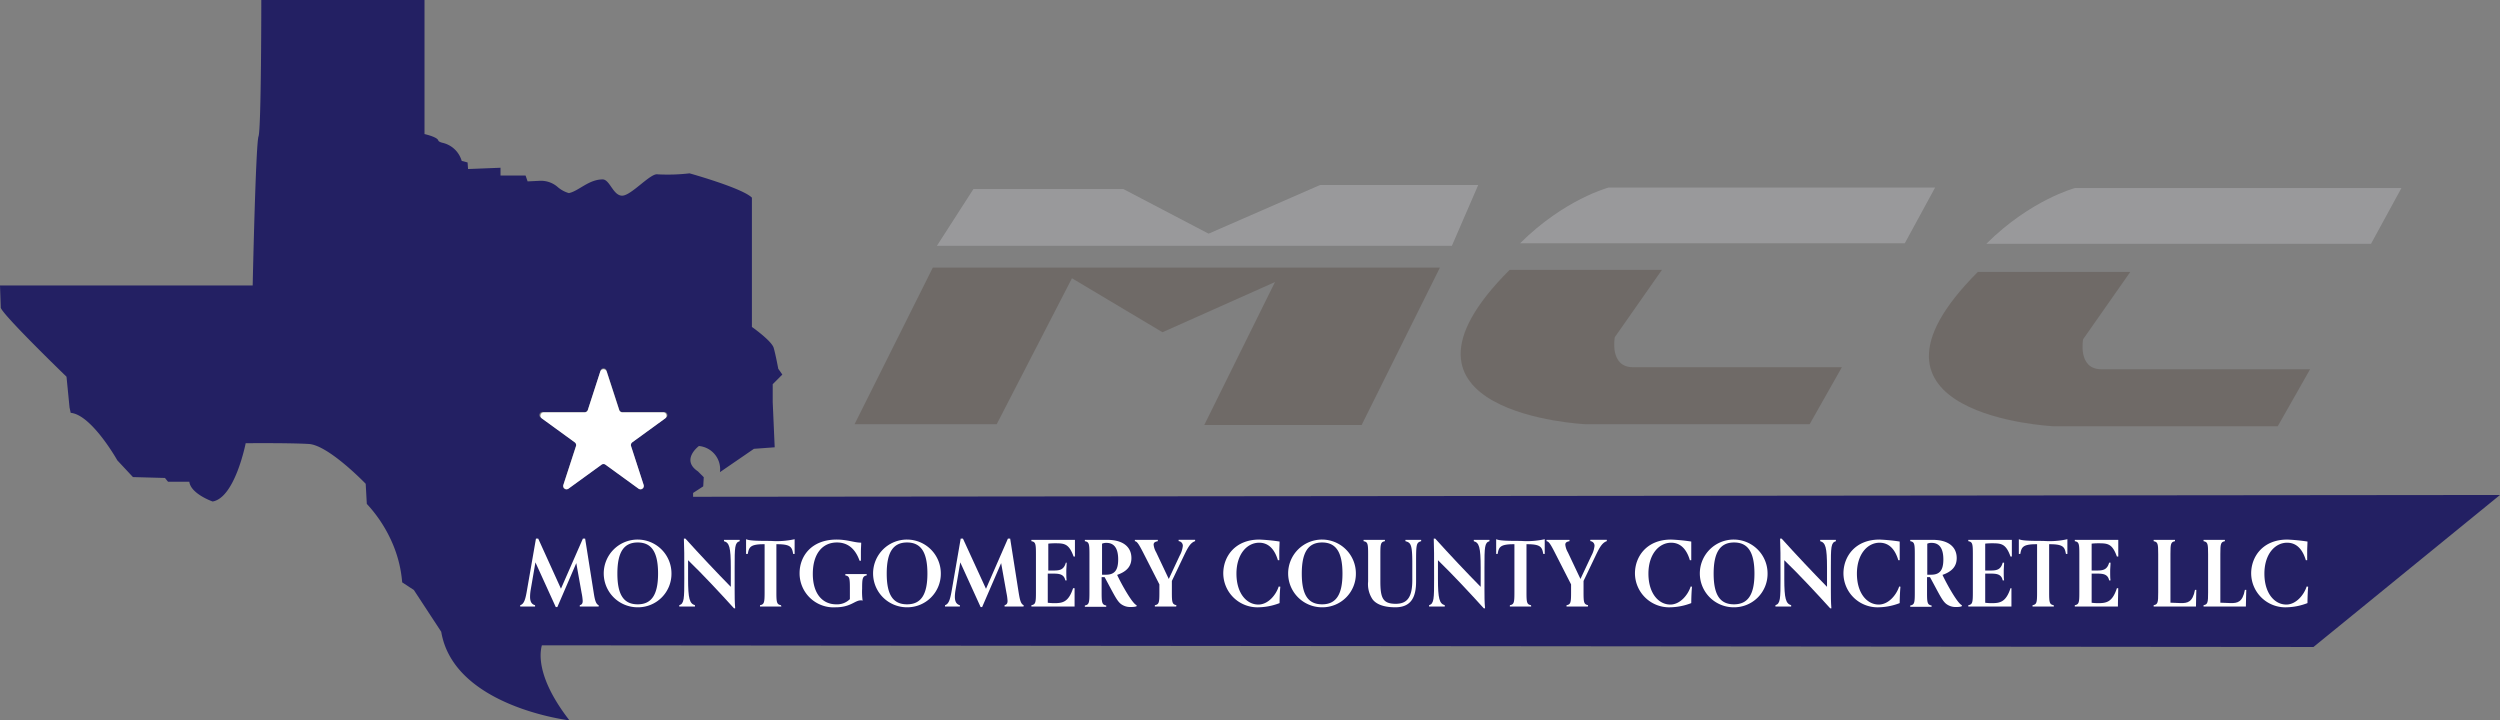 <svg xmlns="http://www.w3.org/2000/svg" viewBox="0 0 428.91 123.59"><rect x="0" y="0" width="428.91" height="123.59" fill="#808080" stroke="none"/><defs><style>.cls-1{fill:none;}.cls-2{fill:#99999b;}.cls-3{fill:#6f6a67;}.cls-4{fill:#232063;}.cls-5{fill:#fff;}</style></defs><g id="Layer_2" data-name="Layer 2"><g id="Layer_2-2" data-name="Layer 2"><path class="cls-1" d="M98.85,76.45l-2.2,6.79a.54.54,0,0,0,.83.6l5.77-4.19a.52.52,0,0,1,.63,0l5.77,4.19a.54.54,0,0,0,.83-.6l-2.2-6.79a.52.52,0,0,1,.19-.6l5.77-4.19a.53.53,0,0,0-.31-1h-7.14a.54.54,0,0,1-.51-.37l-2.2-6.79a.54.54,0,0,0-1,0l-2.2,6.79a.54.54,0,0,1-.51.37H93.2a.53.53,0,0,0-.31,1l5.77,4.19A.52.52,0,0,1,98.85,76.45Z"/><polygon class="cls-2" points="253.61 31.74 226.48 31.74 207.35 40.09 192.74 32.44 167 32.44 160.74 42.17 249.09 42.17 253.61 31.74"/><path class="cls-2" d="M332,32.17H276s-7.61,2-15.21,9.57h66Z"/><path class="cls-2" d="M412,32.26H356s-7.61,2-15.22,9.57h66Z"/><polygon class="cls-3" points="183.91 47.74 199.44 57 218.74 48.39 206.61 72.91 233.61 72.91 247.04 45.91 160.04 45.91 146.61 72.78 171 72.78 183.91 47.74"/><path class="cls-3" d="M272,72.78h38.47L316,63H280.17c-4.1,0-3.13-5.15-3.13-5.15l8.09-11.55H259C234.27,71,272,72.78,272,72.78Z"/><path class="cls-3" d="M352.3,73.13h38.48l5.55-9.78H360.52c-4.11,0-3.13-5.15-3.13-5.15l8.09-11.55H339.33C314.62,71.36,352.3,73.13,352.3,73.13Z"/><path class="cls-4" d="M396.91,111l32-26.08-310,.31,0-.66,1.74-1.13.09-1.57-1-1c-3-2,.17-4.35.17-4.35A4,4,0,0,1,123.52,81L129.35,77l3.56-.26L132.57,69V65.91l1.65-1.65-.7-1s-.43-2.35-.78-3.57S129,56.09,129,56.09V33.91c-1.65-1.65-10.7-4.17-10.7-4.17a32.71,32.71,0,0,1-5.47.17c-1.22-.26-4.53,3.66-6.09,3.66s-2.11-2.77-3.34-2.79c-2.41,0-4.11,2-5.8,2.35a5.13,5.13,0,0,1-2-1.11,4.37,4.37,0,0,0-3-1l-2.08.1-.35-1H85.87V28.78L80.3,29l-.08-1.13-1-.26-.07-.2A4.43,4.43,0,0,0,76,24.52c-.43-.1-.75-.24-.81-.43C75,23.48,72.83,23,72.83,23V0h-28s0,22.11-.48,23.41-1,25.57-1,25.57H0L.13,52.7c-.33.71,11.28,11.93,11.28,11.93l.52,5.28.2.92c3.59.32,8,8.15,8,8.15l2.68,2.87L28.3,82l.53.65h3.65c.26,2.09,4,3.39,4,3.39,3.84-.65,5.67-10,5.67-10s7.44-.07,10.83.13S62.74,83,62.74,83l.19,3.45a23.54,23.54,0,0,1,4.18,6.26A21.28,21.28,0,0,1,69,99.91l2,1.31,4.7,7.17c2.15,12.85,22,15.2,22,15.2-5.54-7.14-5.15-11.39-4.73-12.88ZM93.2,70.69h7.14a.54.54,0,0,0,.51-.37l2.2-6.79a.54.54,0,0,1,1,0l2.2,6.79a.54.54,0,0,0,.51.37h7.14a.53.53,0,0,1,.31,1l-5.77,4.19a.52.52,0,0,0-.19.6l2.2,6.79a.54.54,0,0,1-.83.6l-5.77-4.19a.52.52,0,0,0-.63,0l-5.77,4.19a.54.54,0,0,1-.83-.6l2.2-6.79a.52.52,0,0,0-.19-.6l-5.77-4.19A.53.53,0,0,1,93.2,70.69Z"/><path class="cls-5" d="M102.71,104.06c-.33,0-1.1,0-1.63,0s-1.27,0-1.61,0v-.23c.36-.1.5-.3.5-.74a9.25,9.25,0,0,0-.19-1.38l-.91-5.1-3.25,7.54h-.27l-3.49-7.67-.8,4.65a7.47,7.47,0,0,0-.12,1.24c0,.8.23,1.3.86,1.46v.23c-.35,0-1,0-1.55,0s-.71,0-1,0v-.23c.68-.22.9-1,1.19-2.74l1.51-8.68h.39L96.24,101,100,92.41h.39l1.46,9.22c.17,1.08.33,2,.86,2.2Z"/><path class="cls-5" d="M109.41,104.19a5.81,5.81,0,1,1,5.79-5.78A5.74,5.74,0,0,1,109.41,104.19Zm3.49-5.78c0-3.66-1.09-5.34-3.49-5.34s-3.49,1.68-3.49,5.34,1.1,5.27,3.49,5.27S112.9,102,112.9,98.41Z"/><path class="cls-5" d="M125.93,104.37c-2.19-2.42-5.26-5.73-7.88-8.26v3.18c0,3.44.27,4.28,1.18,4.54v.23c-.35,0-.88,0-1.46,0s-.91,0-1.23,0v-.23c.84-.26.86-1.12.86-4.56,0-4.07,0-5.34-.07-6.86h.27c2.38,2.65,5.39,5.84,7.78,8.27V97.39c0-3.54-.26-4.29-1.17-4.54v-.23c.34,0,.87,0,1.45,0s.91,0,1.24,0v.23c-.85.25-.86,1-.86,4.56v3.77c0,1,0,2.11.09,3.19Z"/><path class="cls-5" d="M134.06,104.06c-.35,0-1.26,0-1.84,0s-1.48,0-1.83,0v-.23c.72-.13.79-.46.79-2.21V93.37H131c-2.33,0-2.5.55-2.71,1.67H128c0-.37,0-1,0-1.67,0-.3,0-.6,0-.86.55.23,1.5.29,4.2.29a14.16,14.16,0,0,0,4.13-.29c0,.26,0,.56,0,.86,0,.65,0,1.3,0,1.67h-.25c-.2-1.12-.37-1.67-2.7-1.67h-.18v8.25c0,1.75.07,2.08.79,2.21Z"/><path class="cls-5" d="M148,103.06a.61.61,0,0,0-.33-.06c-1,0-1.74,1.19-4.29,1.19a5.83,5.83,0,0,1-6.2-5.86c0-2.88,2-5.76,6.36-5.76,1.86,0,3,.53,4.21.53,0,.44-.05,1-.05,1.63s0,1,0,1.47h-.23c-.88-2.49-2.44-3.13-3.88-3.13-2.49,0-4.14,1.93-4.14,5.39s1.71,5.22,4,5.22a3.11,3.11,0,0,0,2.36-.89v-1.86c0-1.75-.06-2.08-.78-2.21v-.23l1.83,0,1.83,0v.23c-.72.13-.78.55-.78,2.3a11,11,0,0,0,.08,2Z"/><path class="cls-5" d="M155.62,104.19a5.81,5.81,0,1,1,5.79-5.78A5.75,5.75,0,0,1,155.62,104.19Zm3.49-5.78c0-3.66-1.1-5.34-3.49-5.34s-3.49,1.68-3.49,5.34,1.09,5.27,3.49,5.27S159.11,102,159.11,98.41Z"/><path class="cls-5" d="M175.6,104.06c-.33,0-1.1,0-1.63,0s-1.27,0-1.62,0v-.23c.36-.1.51-.3.51-.74a9.25,9.25,0,0,0-.19-1.38l-.91-5.1-3.26,7.54h-.26l-3.49-7.67-.8,4.65a7.58,7.58,0,0,0-.13,1.24c0,.8.24,1.3.86,1.46v.23c-.34,0-1,0-1.55,0s-.7,0-1,0v-.23c.67-.22.89-1,1.19-2.74l1.5-8.68h.39l3.95,8.61,3.76-8.61h.39l1.45,9.22c.18,1.08.33,2,.87,2.2Z"/><path class="cls-5" d="M184.36,100.91c0,.76,0,2.1,0,3.15-1.18,0-3.7,0-5.58,0-.58,0-1.48,0-1.83,0v-.23c.72-.13.78-.46.78-2.21V95.06c0-1.76-.06-2.08-.78-2.21v-.23l1.83,0c1.88,0,4.47,0,5.64,0,0,.39,0,1.06,0,1.73,0,.41,0,.8,0,1.13h-.23c-.82-2.27-1.63-2.27-3.27-2.27a9.57,9.57,0,0,0-1.07.06v4.61h.93c1,0,1.75-.11,2.08-1.35H183c0,.47-.06,1-.06,1.46,0,.62,0,1.2.06,1.58h-.23c-.22-1.08-1.07-1.16-2.08-1.16h-.93v5a9.22,9.22,0,0,0,1.07.07c1.41,0,2.47-.11,3.27-2.56Z"/><path class="cls-5" d="M195,104s-.14.14-1,.14a2.63,2.63,0,0,1-1.73-.55c-.71-.58-1.22-1.75-2.76-4.57H189v2.65c0,1.75.07,2.08.79,2.21v.23c-.35,0-1.26,0-1.83,0s-1.49,0-1.84,0v-.23c.72-.13.79-.46.79-2.21V95.06c0-1.76-.07-2.08-.79-2.21v-.23l1.85,0c.85,0,1.54,0,2,0,2.77,0,4.14,1.26,4.14,3.13,0,1.34-.72,2.28-2.45,2.88.69,1.5,2.6,4.94,3.34,5.2Zm-5.26-5.4c1.52,0,2.1-.81,2.1-2.63s-.64-2.83-2-2.83a1.75,1.75,0,0,0-.77.14v5.32Z"/><path class="cls-5" d="M201.79,104.06c-.34,0-1.25,0-1.83,0s-1.49,0-1.83,0v-.23c.72-.13.78-.46.78-2.21v-1.36l-2.83-5.55c-.68-1.31-1-1.84-1.38-1.86v-.23l2,0c.67,0,1.59,0,1.94,0v.23c-.49.09-.72.24-.72.6a3.31,3.31,0,0,0,.44,1.31l2.16,4.57,1.87-4a4.43,4.43,0,0,0,.54-1.66.79.79,0,0,0-.72-.83v-.23c.34,0,1,0,1.59,0s.91,0,1.24,0v.23c-.88.3-1.31,1.22-2.08,2.83l-1.91,4v1.94c0,1.75.06,2.08.78,2.21Z"/><path class="cls-5" d="M219.66,100.66c-.07.58-.13,1.87-.13,2.81a10.5,10.5,0,0,1-3.6.72,5.86,5.86,0,0,1-6.06-5.81c0-2.88,2-5.81,6.2-5.81a31.79,31.79,0,0,1,3.46.34c0,.47-.05,1.1-.05,1.74s0,1,0,1.46h-.24c-.6-2-1.69-3-3.21-3-2.07,0-3.9,1.94-3.9,5.31s1.74,5.3,3.76,5.3c1.63,0,3-1.58,3.49-3.1Z"/><path class="cls-5" d="M226.83,104.19a5.81,5.81,0,1,1,5.79-5.78A5.74,5.74,0,0,1,226.83,104.19Zm3.49-5.78c0-3.66-1.1-5.34-3.49-5.34s-3.49,1.68-3.49,5.34,1.09,5.27,3.49,5.27S230.32,102,230.32,98.41Z"/><path class="cls-5" d="M242.3,96.61c0-3.23-.27-3.51-1.18-3.76v-.23c.35,0,.88,0,1.46,0s.91,0,1.24,0v.23c-.85.25-.87.55-.87,3.77v3.13c0,2.49-.71,4.44-3.55,4.44-1.7,0-3.15-.38-3.9-1.34a4.65,4.65,0,0,1-.78-3.08V95.06c0-1.76-.06-2.08-.78-2.21v-.23l1.83,0,1.83,0v.23c-.72.13-.78.45-.78,2.21v4.65c0,2.88.41,3.88,2.64,3.88,2.07,0,2.84-1.25,2.84-4.09Z"/><path class="cls-5" d="M254.57,104.37c-2.19-2.42-5.26-5.73-7.87-8.26v3.18c0,3.44.26,4.28,1.17,4.54v.23c-.34,0-.87,0-1.45,0s-.91,0-1.24,0v-.23c.85-.26.86-1.12.86-4.56,0-4.07,0-5.34-.06-6.86h.26c2.38,2.65,5.39,5.84,7.79,8.27V97.39c0-3.54-.27-4.29-1.18-4.54v-.23c.35,0,.88,0,1.46,0s.9,0,1.23,0v.23c-.84.25-.86,1-.86,4.56v3.77c0,1,0,2.11.1,3.19Z"/><path class="cls-5" d="M262.7,104.06c-.34,0-1.25,0-1.83,0s-1.49,0-1.83,0v-.23c.72-.13.78-.46.78-2.21V93.37h-.17c-2.34,0-2.51.55-2.71,1.67h-.25c0-.37,0-1,0-1.67,0-.3,0-.6,0-.86.55.23,1.51.29,4.2.29a14.11,14.11,0,0,0,4.13-.29c0,.26,0,.56,0,.86,0,.65,0,1.3,0,1.67h-.25c-.21-1.12-.38-1.67-2.71-1.67h-.17v8.25c0,1.75.06,2.08.78,2.21Z"/><path class="cls-5" d="M272.42,104.06c-.34,0-1.25,0-1.83,0s-1.49,0-1.83,0v-.23c.72-.13.78-.46.78-2.21v-1.36l-2.83-5.55c-.67-1.31-1-1.84-1.38-1.86v-.23l2,0c.67,0,1.6,0,1.94,0v.23c-.49.09-.72.24-.72.6a3.31,3.31,0,0,0,.44,1.31l2.16,4.57,1.88-4a4.58,4.58,0,0,0,.53-1.66.78.78,0,0,0-.72-.83v-.23c.34,0,1,0,1.6,0s.9,0,1.23,0v.23c-.87.3-1.31,1.22-2.08,2.83l-1.91,4v1.94c0,1.75.06,2.08.78,2.21Z"/><path class="cls-5" d="M290.29,100.66c-.07.58-.13,1.87-.13,2.81a10.45,10.45,0,0,1-3.6.72,5.86,5.86,0,0,1-6.06-5.81c0-2.88,2-5.81,6.2-5.81a31.79,31.79,0,0,1,3.46.34c0,.47,0,1.1,0,1.74s0,1,0,1.46h-.24c-.59-2-1.69-3-3.21-3-2.06,0-3.9,1.94-3.9,5.31s1.74,5.3,3.76,5.3c1.63,0,3-1.58,3.49-3.1Z"/><path class="cls-5" d="M297.46,104.19a5.81,5.81,0,1,1,5.79-5.78A5.74,5.74,0,0,1,297.46,104.19ZM301,98.41c0-3.66-1.1-5.34-3.49-5.34S294,94.75,294,98.41s1.09,5.27,3.49,5.27S301,102,301,98.41Z"/><path class="cls-5" d="M314,104.37c-2.19-2.42-5.26-5.73-7.88-8.26v3.18c0,3.44.27,4.28,1.18,4.54v.23c-.35,0-.88,0-1.46,0s-.91,0-1.24,0v-.23c.85-.26.87-1.12.87-4.56,0-4.07,0-5.34-.07-6.86h.27c2.38,2.65,5.39,5.84,7.78,8.27V97.39c0-3.54-.27-4.29-1.17-4.54v-.23c.34,0,.87,0,1.45,0s.91,0,1.24,0v.23c-.85.25-.86,1-.86,4.56v3.77c0,1,0,2.11.09,3.19Z"/><path class="cls-5" d="M326.05,100.66c-.06.58-.13,1.87-.13,2.81a10.45,10.45,0,0,1-3.6.72,5.85,5.85,0,0,1-6.05-5.81c0-2.88,2-5.81,6.19-5.81a31.53,31.53,0,0,1,3.46.34c0,.47,0,1.1,0,1.74s0,1,0,1.46h-.24c-.59-2-1.69-3-3.21-3-2.06,0-3.89,1.94-3.89,5.31s1.73,5.3,3.75,5.3c1.63,0,3-1.58,3.5-3.1Z"/><path class="cls-5" d="M336.57,104s-.14.14-.95.14a2.65,2.65,0,0,1-1.74-.55c-.71-.58-1.22-1.75-2.76-4.57h-.51v2.65c0,1.75.06,2.08.78,2.21v.23c-.34,0-1.25,0-1.83,0s-1.49,0-1.83,0v-.23c.72-.13.78-.46.78-2.21V95.06c0-1.76-.06-2.08-.78-2.21v-.23l1.84,0c.85,0,1.54,0,2,0,2.77,0,4.13,1.26,4.13,3.13,0,1.34-.72,2.28-2.44,2.88.69,1.5,2.6,4.94,3.33,5.2Zm-5.26-5.4c1.52,0,2.1-.81,2.1-2.63s-.64-2.83-2-2.83a1.67,1.67,0,0,0-.76.14v5.32Z"/><path class="cls-5" d="M345.09,100.91c0,.76,0,2.1,0,3.15-1.17,0-3.69,0-5.57,0-.58,0-1.49,0-1.83,0v-.23c.72-.13.78-.46.78-2.21V95.06c0-1.76-.06-2.08-.78-2.21v-.23l1.83,0c1.88,0,4.46,0,5.64,0,0,.39,0,1.06,0,1.73,0,.41,0,.8,0,1.13h-.23c-.82-2.27-1.63-2.27-3.28-2.27a9.37,9.37,0,0,0-1.06.06v4.61h.92c1,0,1.76-.11,2.08-1.35h.24c0,.47-.06,1-.06,1.46,0,.62,0,1.2.06,1.58h-.24c-.21-1.08-1.06-1.16-2.08-1.16h-.92v5a9,9,0,0,0,1.06.07c1.41,0,2.48-.11,3.28-2.56Z"/><path class="cls-5" d="M352.37,104.06c-.34,0-1.25,0-1.83,0s-1.49,0-1.83,0v-.23c.72-.13.78-.46.78-2.21V93.37h-.17c-2.33,0-2.51.55-2.71,1.67h-.25c0-.37,0-1,0-1.67,0-.3,0-.6,0-.86.55.23,1.51.29,4.2.29a14.07,14.07,0,0,0,4.13-.29c0,.26,0,.56,0,.86,0,.65,0,1.3,0,1.67h-.25c-.21-1.12-.38-1.67-2.71-1.67h-.17v8.25c0,1.75.06,2.08.78,2.21Z"/><path class="cls-5" d="M363.41,100.91c0,.76-.05,2.1-.05,3.15-1.17,0-3.69,0-5.57,0-.58,0-1.49,0-1.83,0v-.23c.72-.13.78-.46.78-2.21V95.06c0-1.76-.06-2.08-.78-2.21v-.23l1.83,0c1.88,0,4.46,0,5.63,0,0,.39,0,1.06,0,1.73,0,.41,0,.8,0,1.13h-.24c-.81-2.27-1.62-2.27-3.27-2.27a9.37,9.37,0,0,0-1.06.06v4.61h.92c1,0,1.75-.11,2.08-1.35h.24c0,.47-.06,1-.06,1.46,0,.62,0,1.2.06,1.58h-.24c-.22-1.08-1.06-1.16-2.08-1.16h-.92v5a9,9,0,0,0,1.06.07c1.41,0,2.48-.11,3.27-2.56Z"/><path class="cls-5" d="M376.81,101.2c0,.53-.06,1.86-.06,2.86-1.17,0-3.55,0-5.43,0-.58,0-1.49,0-1.83,0v-.23c.72-.13.78-.46.78-2.21V95.06c0-1.76-.06-2.08-.78-2.21v-.23l1.83,0,1.83,0v.23c-.72.13-.78.45-.78,2.21v8.34c.5,0,1.37.07,1.81.07,1.07,0,2-.11,2.4-2.27Z"/><path class="cls-5" d="M385.38,101.2c0,.53-.07,1.86-.07,2.86-1.17,0-3.55,0-5.43,0-.58,0-1.49,0-1.83,0v-.23c.72-.13.78-.46.78-2.21V95.06c0-1.76-.06-2.08-.78-2.21v-.23l1.83,0,1.83,0v.23c-.72.13-.78.45-.78,2.21v8.34c.5,0,1.38.07,1.82.07,1.06,0,2-.11,2.39-2.27Z"/><path class="cls-5" d="M396,100.66c-.06.58-.12,1.87-.12,2.81a10.5,10.5,0,0,1-3.6.72,5.86,5.86,0,0,1-6.06-5.81c0-2.88,2-5.81,6.2-5.81a32.05,32.05,0,0,1,3.46.34c0,.47-.05,1.1-.05,1.74s0,1,0,1.46h-.23c-.6-2-1.69-3-3.21-3-2.07,0-3.9,1.94-3.9,5.31s1.74,5.3,3.76,5.3c1.62,0,3-1.58,3.49-3.1Z"/><path class="cls-5" d="M104.07,63.7l2.16,6.64a.58.58,0,0,0,.55.4h7a.58.58,0,0,1,.34,1.05l-5.64,4.1a.6.6,0,0,0-.21.66l2.15,6.63a.58.58,0,0,1-.89.65l-5.65-4.1a.57.57,0,0,0-.68,0l-5.65,4.1a.58.58,0,0,1-.89-.65l2.16-6.63a.6.6,0,0,0-.22-.66l-5.64-4.1a.58.58,0,0,1,.34-1.05h7a.58.58,0,0,0,.55-.4L103,63.7A.58.58,0,0,1,104.07,63.7Z"/></g></g></svg>